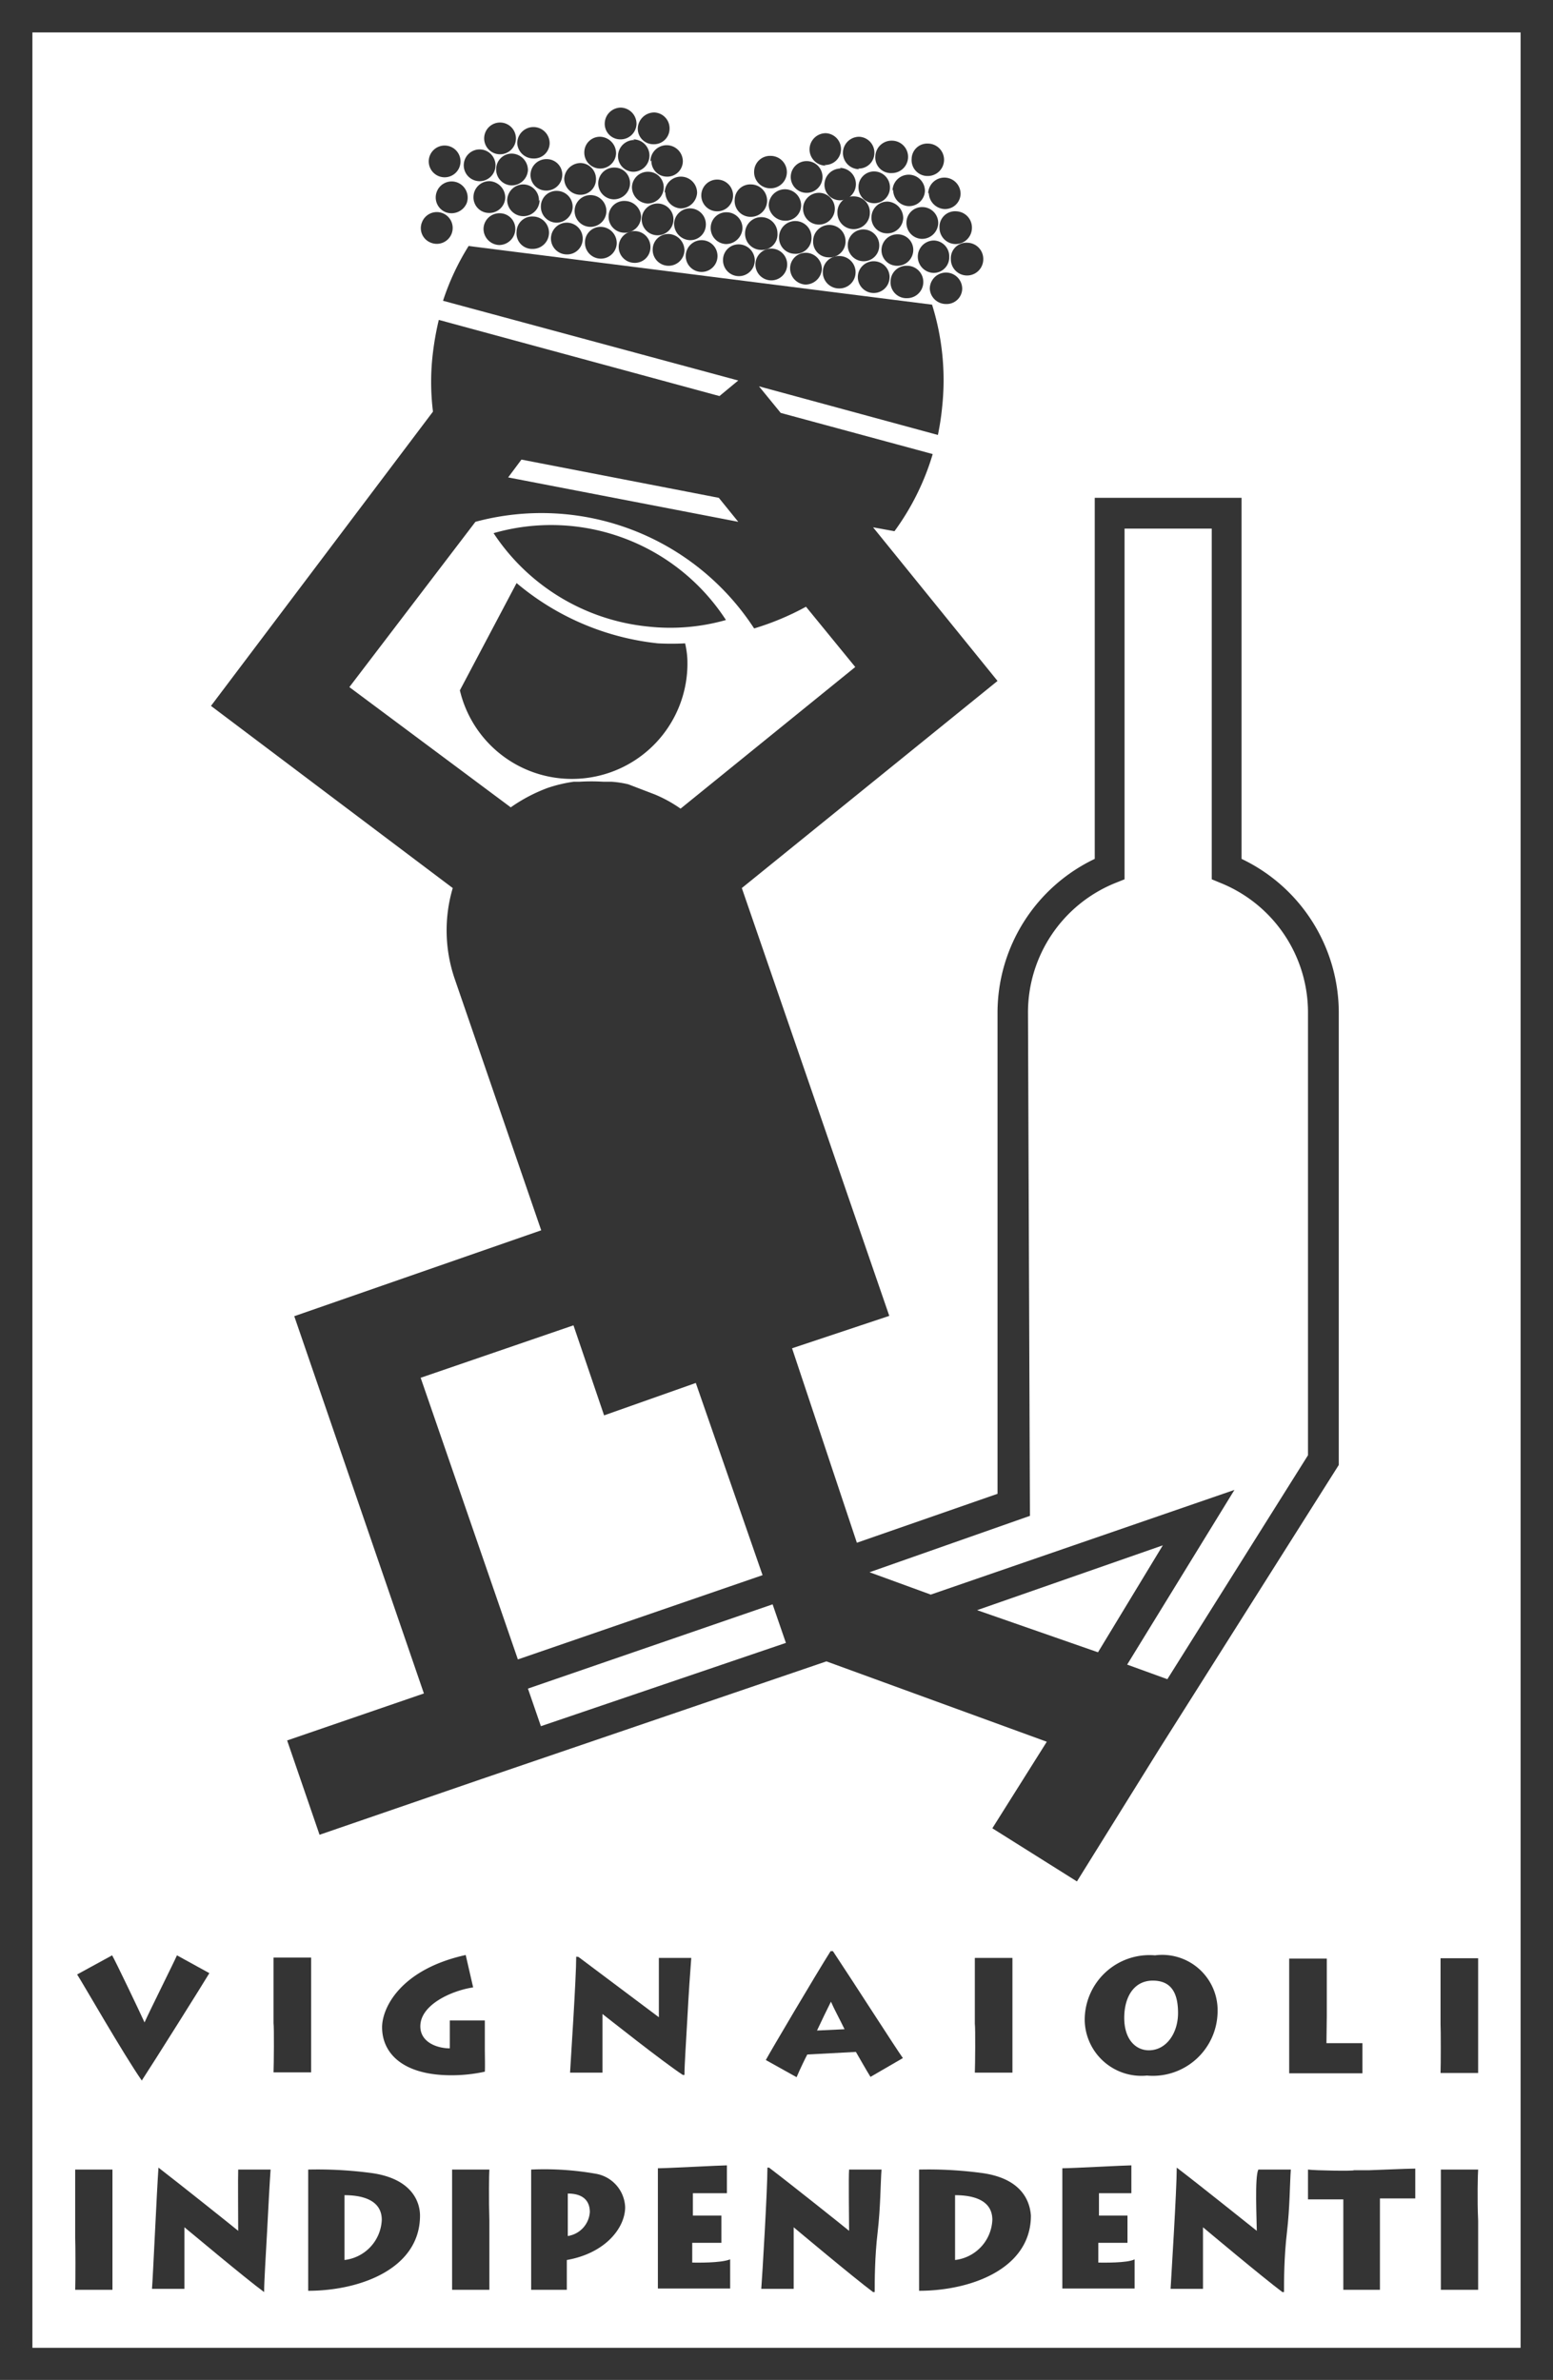<svg id="Livello_1" data-name="Livello 1" xmlns="http://www.w3.org/2000/svg" viewBox="0 0 47.92 73.43"><defs><style>.cls-1{fill:#343434;}</style></defs><title>logo-FIVI_FOOTER</title><path class="cls-1" d="M9.54,76.45h1.15c0-.12,0-1,0-1.58v-.56c0-.63,0-1.47,0-1.57H9.54c0,.13,0,1.47,0,1.56v.56C9.55,75,9.55,76.22,9.54,76.45Z" transform="translate(-7.22 -5.8)"/><path class="cls-1" d="M14.57,74.63c-.17-.14-1.76-1.41-2.46-1.95l0,0c-.05.69-.17,3.37-.2,3.74l1,0c0-.17,0-1.69,0-1.9.08.06,1.86,1.56,2.46,2l0,0c0-.34.05-1.08.09-1.84s.08-1.54.11-1.94l-1,0C14.56,72.94,14.57,74.34,14.57,74.63Z" transform="translate(-7.22 -5.8)"/><path class="cls-1" d="M18.63,72.84a12.52,12.52,0,0,0-1.9-.1c0,.15,0,1.31,0,1.42v.64c0,.14,0,1.44,0,1.68,1.6,0,3.45-.68,3.45-2.32C20.18,73.74,19.93,73,18.63,72.84Zm-.78,2.69v-2c.55,0,1.15.15,1.15.76A1.3,1.3,0,0,1,17.85,75.53Z" transform="translate(-7.22 -5.8)"/><path class="cls-1" d="M22.32,72.74H21.17c0,.13,0,1.47,0,1.56v.56c0,.14,0,1.36,0,1.59h1.15c0-.12,0-1,0-1.58v-.56C22.3,73.68,22.31,72.84,22.32,72.74Z" transform="translate(-7.22 -5.8)"/><path class="cls-1" d="M25.61,72.87a9.13,9.13,0,0,0-2-.13c0,.08,0,1.16,0,1.28v.58c0,.37,0,1.63,0,1.85h1.1c0-.11,0-.68,0-.78v-.14c1.2-.21,1.8-1,1.8-1.63A1.09,1.09,0,0,0,25.61,72.87Zm-.87,1.92V73.48c.53,0,.68.28.68.57A.8.8,0,0,1,24.74,74.79Z" transform="translate(-7.22 -5.8)"/><path class="cls-1" d="M28.58,75.61V75l.9,0,0-.84-.88,0v-.69l1.05,0,0-.86c-.19,0-1.85.09-2.13.09,0,.15,0,1.42,0,1.5v.7c0,.12,0,1.23,0,1.51l2.23,0,0-.9C29.45,75.63,28.71,75.61,28.58,75.61Z" transform="translate(-7.22 -5.8)"/><path class="cls-1" d="M33.42,74.63c-.17-.14-1.76-1.41-2.47-1.95l-.05,0c0,.69-.16,3.37-.19,3.74l1,0c0-.17,0-1.69,0-1.9.07.06,1.86,1.56,2.45,2l.05,0c0-.34,0-1.08.09-1.84s.09-1.54.12-1.94l-1,0C33.4,72.94,33.42,74.34,33.42,74.63Z" transform="translate(-7.22 -5.8)"/><path class="cls-1" d="M37.47,72.84a12.37,12.37,0,0,0-1.89-.1c0,.15,0,1.31,0,1.42v.64c0,.14,0,1.44,0,1.68,1.6,0,3.45-.68,3.45-2.32C39,73.74,38.77,73,37.47,72.84Zm-.78,2.69v-2c.56,0,1.15.15,1.15.76A1.3,1.3,0,0,1,36.69,75.53Z" transform="translate(-7.22 -5.8)"/><path class="cls-1" d="M41.11,75.61V75l.9,0,0-.84-.88,0v-.69l1,0,0-.86c-.19,0-1.85.09-2.13.09,0,.15,0,1.42,0,1.5v.7c0,.12,0,1.23,0,1.51l2.23,0,0-.9C42,75.63,41.24,75.61,41.11,75.61Z" transform="translate(-7.22 -5.8)"/><path class="cls-1" d="M46,74.63c-.18-.14-1.76-1.41-2.47-1.95l0,0c0,.69-.17,3.37-.19,3.74l1,0c0-.17,0-1.69,0-1.9.07.06,1.86,1.56,2.45,2l.05,0c0-.34,0-1.08.09-1.84s.09-1.54.12-1.94l-1,0C45.93,72.94,46,74.34,46,74.63Z" transform="translate(-7.22 -5.8)"/><path class="cls-1" d="M47.58,72.74v.92l1.09,0V75c0,.57,0,1.31,0,1.45H49.8c0-.1,0-.83,0-1.37V73.63l1.09,0v-.92c-.25,0-1.33.05-1.42.05H49C49,72.79,47.8,72.77,47.58,72.74Z" transform="translate(-7.22 -5.8)"/><path class="cls-1" d="M52.83,72.74H51.68c0,.13,0,1.47,0,1.56v.56c0,.14,0,1.36,0,1.59h1.15c0-.12,0-1,0-1.58v-.56C52.8,73.68,52.82,72.84,52.83,72.74Z" transform="translate(-7.22 -5.8)"/><path class="cls-1" d="M11.59,70c.38-.58,1.9-3,2.09-3.32l-1-.55c-.07.17-.85,1.73-1,2.07-.15-.33-.87-1.84-1-2.07l-1.08.59c.17.26,1.44,2.48,2,3.28Z" transform="translate(-7.22 -5.8)"/><path class="cls-1" d="M15.66,69.74h1.16c0-.12,0-1,0-1.51V67.7c0-.6,0-1.41,0-1.5H15.66c0,.12,0,1.4,0,1.49v.53C15.68,68.35,15.67,69.52,15.66,69.74Z" transform="translate(-7.22 -5.8)"/><path class="cls-1" d="M22.18,69V68.6c0-.15,0-.26,0-.46H21.1c0,.14,0,.28,0,.42V69c-.38,0-.91-.18-.91-.68,0-.68,1-1.11,1.63-1.2l-.23-1c-2,.44-2.58,1.62-2.58,2.23,0,.78.61,1.46,2.07,1.48a4.85,4.85,0,0,0,1.1-.11C22.19,69.6,22.18,69.16,22.18,69Z" transform="translate(-7.22 -5.8)"/><path class="cls-1" d="M25,66.17c0,.66-.17,3.22-.19,3.58l1,0c0-.16,0-1.61,0-1.81.08.06,1.88,1.49,2.48,1.88l.05,0c0-.32.05-1,.09-1.76s.09-1.47.12-1.85l-1,0c0,.22,0,1.56,0,1.83l-2.48-1.86Z" transform="translate(-7.22 -5.8)"/><path class="cls-1" d="M32.85,66c-.48.76-1.86,3.1-2,3.36l.95.53c.1-.24.29-.63.33-.7l1.5-.08c.05.08.3.53.45.77l1-.58c-.21-.29-1.56-2.4-2.16-3.3Zm-.42,2.45c.13-.28.31-.65.43-.89.09.21.28.56.42.85Z" transform="translate(-7.22 -5.8)"/><path class="cls-1" d="M37.3,69.75h1.16c0-.11,0-1,0-1.5v-.54c0-.6,0-1.41,0-1.5H37.3c0,.12,0,1.4,0,1.49v.54C37.32,68.37,37.31,69.53,37.3,69.75Z" transform="translate(-7.22 -5.8)"/><path class="cls-1" d="M44.79,67.89a1.71,1.71,0,0,0-1.93-1.76,2,2,0,0,0-2.17,2,1.75,1.75,0,0,0,1.92,1.71A2,2,0,0,0,44.79,67.89Zm-2.12,1.17c-.41,0-.76-.34-.76-1s.31-1.15.88-1.15.78.38.78,1S43.21,69.06,42.67,69.06Z" transform="translate(-7.22 -5.8)"/><path class="cls-1" d="M48.16,68c0-.63,0-1.66,0-1.77H47c0,.09,0,1.35,0,1.43v.66c0,.12,0,1.19,0,1.45l2.26,0v-.93c-.4,0-1,0-1.11,0Z" transform="translate(-7.22 -5.8)"/><path class="cls-1" d="M51.67,69.76h1.16c0-.11,0-1,0-1.5v-.54c0-.6,0-1.41,0-1.5H51.67c0,.12,0,1.4,0,1.49v.54C51.68,68.38,51.68,69.54,51.67,69.76Z" transform="translate(-7.22 -5.8)"/><path class="cls-1" d="M25,29.83a3.56,3.56,0,0,0,3.43-3.68,2.74,2.74,0,0,0-.07-.5,7.89,7.89,0,0,1-.84,0,8.08,8.08,0,0,1-4.36-1.86l-1.75,3.31A3.55,3.55,0,0,0,25,29.83Z" transform="translate(-7.22 -5.8)"/><path class="cls-1" d="M21.25,36l2.67,7.76L16.3,46.41l4,11.64L16.08,59.5l1,2.91,5-1.72h0l10.64-3.63,6.8,2.48-1.68,2.67,2.61,1.64L43,59.75,48.53,51V37.05a5.26,5.26,0,0,0-3-4.75V21.16H41V32.3a5.26,5.26,0,0,0-3,4.75l0,14.84L33.66,53.4l-2-6,3-1-4.55-13.2h0L38,26.81l-3.84-4.74.66.12A7.77,7.77,0,0,0,36,19.81l-4.69-1.27-.67-.82,5.52,1.5a7.91,7.91,0,0,0,.13-.85,7.79,7.79,0,0,0-.31-3.17L21.68,13.39a7.68,7.68,0,0,0-.79,1.69L30,17.54l-.58.48-8.66-2.35a8.85,8.85,0,0,0-.18,1,7.45,7.45,0,0,0,0,1.83l-6.85,9.08,7.46,5.62A4.61,4.61,0,0,0,21.25,36ZM23.51,57.9l7.55-2.6.41,1.19-7.56,2.57Zm13.86-2.42,5.73-2-2,3.3Zm1.57-18.43a4.31,4.31,0,0,1,2.68-4l.3-.12V22.11h2.69V32.93l.29.12a4.31,4.31,0,0,1,2.68,4V50.7l-4.34,6.91L42,57.16l3.31-5.39L35.94,55l-1.89-.69L39,52.57ZM30.75,54.4,23.2,57l-3-8.69,4.72-1.62-.42-1.22,1.36,4,2.83-1ZM30,21.9l-7.1-1.37.41-.55,6.09,1.18Zm-8.11,0a7.83,7.83,0,0,1,8.6,3.29,8.33,8.33,0,0,0,1.6-.67l1.52,1.86-5.39,4.37h0a4.16,4.16,0,0,0-.8-.44l-.34-.13L26.61,30a3,3,0,0,0-.52-.08l-.25,0a6.1,6.1,0,0,0-.74,0l-.18,0a4.43,4.43,0,0,0-.8.19,5,5,0,0,0-1.14.6L18,27Z" transform="translate(-7.22 -5.8)"/><path class="cls-1" d="M34.58,13a.49.49,0,0,0,.51-.47.51.51,0,0,0-.48-.51.49.49,0,0,0-.5.48A.48.48,0,0,0,34.58,13Z" transform="translate(-7.22 -5.8)"/><path class="cls-1" d="M33.06,12.37a.49.49,0,1,0,1,0,.49.49,0,0,0-.47-.51A.49.49,0,0,0,33.06,12.37Z" transform="translate(-7.22 -5.8)"/><path class="cls-1" d="M32,12.22a.49.49,0,1,0,.51-.47A.49.49,0,0,0,32,12.22Z" transform="translate(-7.22 -5.8)"/><path class="cls-1" d="M31.44,12.61a.48.48,0,0,0,.5-.47.49.49,0,1,0-1,0A.51.51,0,0,0,31.44,12.61Z" transform="translate(-7.22 -5.8)"/><path class="cls-1" d="M30.39,12.49a.49.49,0,1,0,0-1,.48.48,0,0,0-.5.47A.49.49,0,0,0,30.39,12.49Z" transform="translate(-7.22 -5.8)"/><path class="cls-1" d="M33.71,11.56a.49.49,0,0,0,.47.51.48.48,0,0,0,.5-.47.49.49,0,0,0-.47-.51A.48.48,0,0,0,33.71,11.56Z" transform="translate(-7.22 -5.8)"/><path class="cls-1" d="M33.17,11a.5.5,0,0,0-.51.48.48.48,0,0,0,.47.5.49.49,0,1,0,0-1Z" transform="translate(-7.22 -5.8)"/><path class="cls-1" d="M34.78,11.65a.5.5,0,0,0,.47.51.49.49,0,0,0,.51-.47.49.49,0,1,0-1,0Z" transform="translate(-7.22 -5.8)"/><path class="cls-1" d="M35.66,13.17a.5.5,0,0,0,.51-.48.49.49,0,0,0-.48-.5.48.48,0,0,0-.5.47A.49.49,0,0,0,35.66,13.17Z" transform="translate(-7.22 -5.8)"/><path class="cls-1" d="M36.51,13.73a.49.49,0,0,0-.47-.51.49.49,0,1,0,0,1A.48.48,0,0,0,36.51,13.73Z" transform="translate(-7.22 -5.8)"/><path class="cls-1" d="M36.21,12.83a.49.49,0,0,0,1,0,.5.5,0,0,0-.48-.51A.48.48,0,0,0,36.21,12.83Z" transform="translate(-7.22 -5.8)"/><path class="cls-1" d="M35.88,11.74a.51.51,0,0,0,.48.51.48.48,0,0,0,.5-.47.49.49,0,1,0-1,0Z" transform="translate(-7.22 -5.8)"/><path class="cls-1" d="M36.56,13.8a.49.49,0,0,0,1,0,.5.5,0,0,0-.48-.51A.48.48,0,0,0,36.56,13.8Z" transform="translate(-7.22 -5.8)"/><path class="cls-1" d="M36.41,15.18a.48.48,0,0,0,.5-.47.49.49,0,0,0-1,0A.5.5,0,0,0,36.41,15.18Z" transform="translate(-7.22 -5.8)"/><path class="cls-1" d="M35.85,11.23a.49.49,0,1,0,0-1,.48.48,0,0,0-.5.47A.49.49,0,0,0,35.85,11.23Z" transform="translate(-7.22 -5.8)"/><path class="cls-1" d="M34.74,11.14a.49.49,0,0,0,0-1,.5.5,0,0,0-.51.48A.48.48,0,0,0,34.74,11.14Z" transform="translate(-7.22 -5.8)"/><path class="cls-1" d="M33.7,11a.48.48,0,0,0,.5-.47.49.49,0,0,0-.47-.51.49.49,0,1,0,0,1Z" transform="translate(-7.22 -5.8)"/><path class="cls-1" d="M32.09,11.75a.49.49,0,1,0-.47-.51A.49.49,0,0,0,32.09,11.75Z" transform="translate(-7.22 -5.8)"/><path class="cls-1" d="M32.66,10.89a.49.49,0,0,0,.51-.47.49.49,0,0,0-.47-.51.49.49,0,1,0,0,1Z" transform="translate(-7.22 -5.8)"/><path class="cls-1" d="M31,11.61a.49.49,0,0,0,0-1,.49.49,0,0,0-.51.47A.5.5,0,0,0,31,11.61Z" transform="translate(-7.22 -5.8)"/><path class="cls-1" d="M27.75,11.72a.5.5,0,0,0,.47.51.51.51,0,0,0,.51-.48.49.49,0,0,0-1,0Z" transform="translate(-7.22 -5.8)"/><path class="cls-1" d="M26.72,11.57a.51.51,0,0,0,.48.51.5.5,0,0,0,.5-.48.48.48,0,0,0-.47-.5A.49.49,0,0,0,26.72,11.57Z" transform="translate(-7.22 -5.8)"/><path class="cls-1" d="M25.68,11.44a.49.49,0,0,0,.47.51.5.5,0,0,0,.51-.48.48.48,0,0,0-.47-.5A.49.49,0,0,0,25.68,11.44Z" transform="translate(-7.22 -5.8)"/><path class="cls-1" d="M25.11,11.81a.48.48,0,0,0,.5-.47.49.49,0,0,0-.47-.51.51.51,0,0,0-.51.48A.5.5,0,0,0,25.11,11.81Z" transform="translate(-7.22 -5.8)"/><path class="cls-1" d="M23.59,11.18a.48.48,0,0,0,.47.5.49.49,0,0,0,.51-.47.48.48,0,0,0-.47-.5A.49.49,0,0,0,23.59,11.18Z" transform="translate(-7.22 -5.8)"/><path class="cls-1" d="M27.32,10.75a.48.48,0,0,0,.47.5.48.48,0,0,0,.5-.47.49.49,0,1,0-1,0Z" transform="translate(-7.22 -5.8)"/><path class="cls-1" d="M26.8,10.12a.5.5,0,0,0-.51.48.48.48,0,0,0,.47.5.49.49,0,1,0,0-1Z" transform="translate(-7.22 -5.8)"/><path class="cls-1" d="M25.72,11a.49.49,0,0,0,.51-.47.51.51,0,0,0-.48-.51.48.48,0,0,0-.5.47A.49.49,0,0,0,25.72,11Z" transform="translate(-7.22 -5.8)"/><path class="cls-1" d="M27.38,10.25a.48.48,0,0,0,.5-.47.49.49,0,0,0-.47-.51.51.51,0,0,0-.51.48A.48.48,0,0,0,27.38,10.25Z" transform="translate(-7.22 -5.8)"/><path class="cls-1" d="M26.35,10.1a.49.49,0,0,0,.51-.47.5.5,0,0,0-.48-.51.5.5,0,0,0-.5.48A.48.48,0,0,0,26.35,10.1Z" transform="translate(-7.22 -5.8)"/><path class="cls-1" d="M23,11.52a.5.5,0,0,0,.51-.47.51.51,0,0,0-.48-.51.48.48,0,0,0-.5.47A.49.49,0,0,0,23,11.52Z" transform="translate(-7.22 -5.8)"/><path class="cls-1" d="M22,11.39a.49.49,0,1,0-.47-.51A.49.49,0,0,0,22,11.39Z" transform="translate(-7.22 -5.8)"/><path class="cls-1" d="M20.92,11.27a.49.49,0,1,0-.47-.51A.49.49,0,0,0,20.92,11.27Z" transform="translate(-7.22 -5.8)"/><path class="cls-1" d="M20.52,13.29a.49.49,0,1,0-.28-.63A.48.48,0,0,0,20.52,13.29Z" transform="translate(-7.22 -5.8)"/><path class="cls-1" d="M20.7,11.71a.49.49,0,0,0,.28.64.51.51,0,0,0,.64-.28.5.5,0,0,0-.29-.64A.49.49,0,0,0,20.7,11.71Z" transform="translate(-7.22 -5.8)"/><path class="cls-1" d="M23.68,10.69a.48.48,0,0,0,.5-.47.49.49,0,0,0-1,0A.5.5,0,0,0,23.68,10.69Z" transform="translate(-7.22 -5.8)"/><path class="cls-1" d="M22.63,10.56a.49.49,0,1,0-.47-.51A.49.49,0,0,0,22.63,10.56Z" transform="translate(-7.22 -5.8)"/><path class="cls-1" d="M35.4,13.53a.48.48,0,0,0-.47-.5.49.49,0,0,0-.51.47.48.48,0,0,0,.47.5A.49.49,0,0,0,35.4,13.53Z" transform="translate(-7.22 -5.8)"/><path class="cls-1" d="M34.35,13.39a.49.49,0,0,0-.47-.51.48.48,0,0,0-.5.47.49.49,0,0,0,.47.51A.48.48,0,0,0,34.35,13.39Z" transform="translate(-7.22 -5.8)"/><path class="cls-1" d="M33.31,13.24a.49.49,0,1,0-1,0,.48.48,0,0,0,.47.5A.49.49,0,0,0,33.31,13.24Z" transform="translate(-7.22 -5.8)"/><path class="cls-1" d="M32.26,13.12a.49.49,0,1,0-1,0,.49.49,0,0,0,.47.51A.49.49,0,0,0,32.26,13.12Z" transform="translate(-7.22 -5.8)"/><path class="cls-1" d="M31.21,13a.49.49,0,1,0-1,0,.5.5,0,0,0,.48.51A.48.48,0,0,0,31.21,13Z" transform="translate(-7.22 -5.8)"/><path class="cls-1" d="M29,12.74a.49.49,0,0,0-.47-.51.49.49,0,0,0-.51.47.51.51,0,0,0,.48.51A.48.48,0,0,0,29,12.74Z" transform="translate(-7.22 -5.8)"/><path class="cls-1" d="M28,12.59a.49.49,0,0,0-.47-.51.49.49,0,1,0,.47.51Z" transform="translate(-7.22 -5.8)"/><path class="cls-1" d="M27,12.46A.51.51,0,0,0,26.5,12a.48.48,0,0,0-.5.47.49.49,0,0,0,.47.51A.5.5,0,0,0,27,12.46Z" transform="translate(-7.22 -5.8)"/><path class="cls-1" d="M25.93,12.33a.49.49,0,0,0-.47-.51.49.49,0,1,0,.47.51Z" transform="translate(-7.22 -5.8)"/><path class="cls-1" d="M24.89,12.2a.49.49,0,0,0-.48-.51.48.48,0,0,0-.5.47.49.49,0,0,0,.47.51A.5.5,0,0,0,24.89,12.2Z" transform="translate(-7.22 -5.8)"/><path class="cls-1" d="M23.85,12a.49.49,0,0,0-.47-.51.5.5,0,0,0-.51.48.49.49,0,0,0,1,0Z" transform="translate(-7.22 -5.8)"/><path class="cls-1" d="M21.83,11.87a.48.48,0,0,0,.47.5.49.49,0,0,0,.51-.47.51.51,0,0,0-.48-.51A.49.49,0,0,0,21.83,11.87Z" transform="translate(-7.22 -5.8)"/><path class="cls-1" d="M35.21,15a.49.49,0,0,0,0-1,.49.49,0,0,0-.51.47A.49.49,0,0,0,35.21,15Z" transform="translate(-7.22 -5.8)"/><path class="cls-1" d="M34.16,14.84a.49.49,0,1,0-.47-.51A.49.49,0,0,0,34.16,14.84Z" transform="translate(-7.22 -5.8)"/><path class="cls-1" d="M33.12,14.7a.49.49,0,0,0,0-1,.49.49,0,0,0-.51.47A.5.5,0,0,0,33.12,14.7Z" transform="translate(-7.22 -5.8)"/><path class="cls-1" d="M32.07,14.58a.51.51,0,0,0,.51-.48.5.5,0,0,0-.48-.5.48.48,0,0,0-.5.47A.5.5,0,0,0,32.07,14.58Z" transform="translate(-7.22 -5.8)"/><path class="cls-1" d="M31,14.45a.49.49,0,1,0-.47-.51A.49.49,0,0,0,31,14.45Z" transform="translate(-7.22 -5.8)"/><path class="cls-1" d="M28.85,14.19a.49.49,0,1,0-.47-.51A.49.49,0,0,0,28.85,14.19Z" transform="translate(-7.22 -5.8)"/><path class="cls-1" d="M27.83,14a.49.49,0,0,0,.51-.47.51.51,0,0,0-.48-.51.48.48,0,0,0-.5.47A.49.49,0,0,0,27.83,14Z" transform="translate(-7.22 -5.8)"/><path class="cls-1" d="M26.79,13.91a.48.48,0,0,0,.5-.47.49.49,0,1,0-.5.47Z" transform="translate(-7.22 -5.8)"/><path class="cls-1" d="M25.74,13.78a.49.49,0,0,0,.51-.47.5.5,0,0,0-.48-.51.48.48,0,0,0-.5.47A.49.49,0,0,0,25.74,13.78Z" transform="translate(-7.22 -5.8)"/><path class="cls-1" d="M24.7,13.65a.48.48,0,0,0,.5-.47.49.49,0,1,0-.5.47Z" transform="translate(-7.22 -5.8)"/><path class="cls-1" d="M23.66,13.48a.49.49,0,1,0,0-1,.48.48,0,0,0-.5.47A.48.48,0,0,0,23.66,13.48Z" transform="translate(-7.22 -5.8)"/><path class="cls-1" d="M22.62,13.36a.5.5,0,0,0,.5-.48.48.48,0,0,0-.47-.5.49.49,0,0,0-.51.47A.5.5,0,0,0,22.62,13.36Z" transform="translate(-7.22 -5.8)"/><path class="cls-1" d="M30,14.32a.49.49,0,0,0,.51-.47.5.5,0,0,0-.48-.51.48.48,0,0,0-.5.47A.49.49,0,0,0,30,14.32Z" transform="translate(-7.22 -5.8)"/><path class="cls-1" d="M30.13,12.85a.49.49,0,0,0-.48-.5.48.48,0,0,0-.5.47.49.49,0,0,0,.47.51A.51.51,0,0,0,30.13,12.85Z" transform="translate(-7.22 -5.8)"/><path class="cls-1" d="M29.33,12.32a.49.49,0,1,0-.47-.51A.49.49,0,0,0,29.33,12.32Z" transform="translate(-7.22 -5.8)"/><path class="cls-1" d="M54.14,5.8H7.22V79.24H55.14V5.8Zm0,72.44H8.22V6.8H54.14Z" transform="translate(-7.22 -5.8)"/><path class="cls-1" d="M27.2,25.13a6.29,6.29,0,0,0,2.42-.2,6.43,6.43,0,0,0-7.17-2.68A6.48,6.48,0,0,0,27.2,25.13Z" transform="translate(-7.22 -5.8)"/></svg>